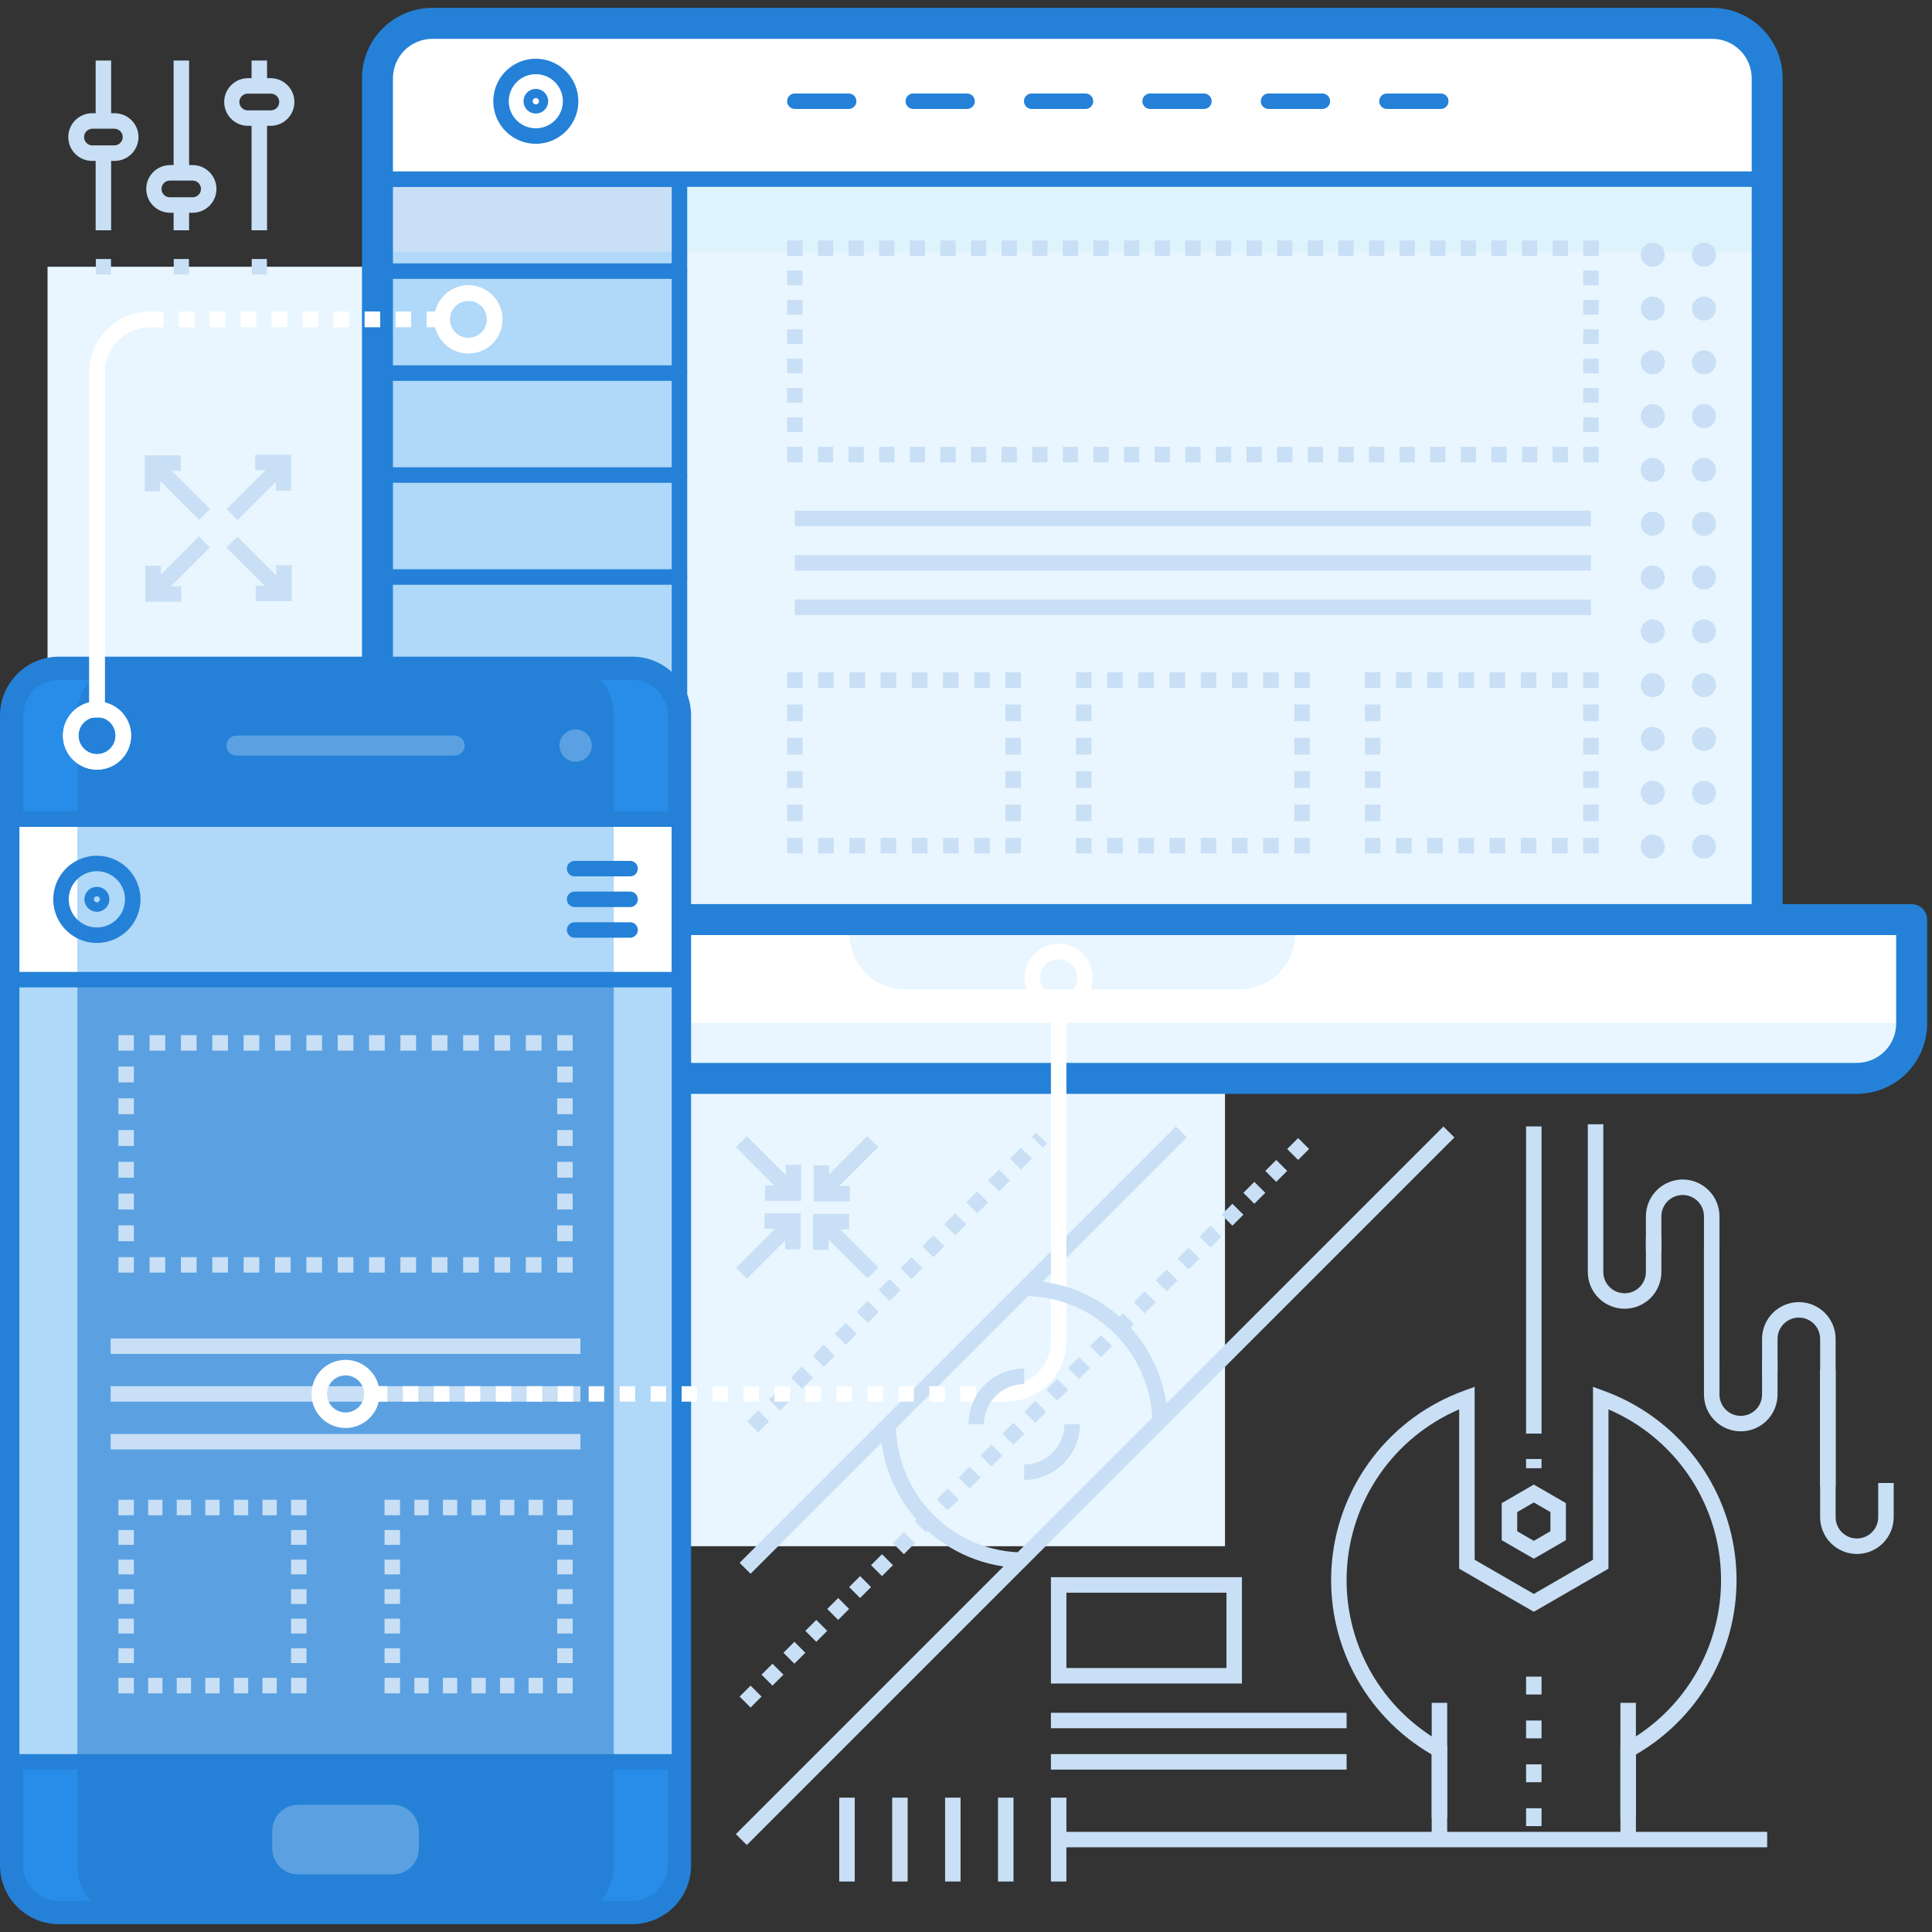 <svg width="168" height="168" viewBox="0 0 168 168" fill="none" xmlns="http://www.w3.org/2000/svg">
<rect x="0" y="0" width="168" height="168" fill="#333333" stroke="none"/>
<g id="Group 6125">
<path id="Vector" d="M4.135 23.195H106.521V134.453H4.135V23.195Z" fill="#E9F6FF"/>
<path id="Vector_2" d="M148.895 2.031H37.593C36.328 2.031 35.114 2.534 34.219 3.429C33.324 4.324 32.821 5.538 32.821 6.803V79.968H153.666V6.803C153.666 5.538 153.164 4.324 152.269 3.429C151.374 2.534 150.16 2.031 148.895 2.031H148.895Z" fill="#E9F6FF"/>
<path id="Vector_3" d="M32.822 15.574H153.295V21.917H32.822V15.574Z" fill="#DEF4FC"/>
<path id="Vector_4" d="M32.822 15.574H59.086V79.967H32.822V15.574Z" fill="#AFD8F9"/>
<path id="Vector_5" d="M32.822 15.574H59.086V21.917H32.822V15.574Z" fill="#C8DFF5"/>
<path id="Vector_6" d="M59.085 14.902H32.821C32.643 14.902 32.472 14.973 32.346 15.1C32.219 15.226 32.148 15.397 32.148 15.576V79.969C32.148 80.147 32.219 80.319 32.346 80.445C32.472 80.571 32.643 80.642 32.822 80.642H59.085C59.264 80.642 59.435 80.571 59.561 80.445C59.687 80.319 59.758 80.147 59.758 79.969V15.576C59.758 15.397 59.687 15.226 59.561 15.1C59.435 14.973 59.264 14.902 59.085 14.902ZM58.411 79.296H33.495V16.249H58.412L58.411 79.296Z" fill="#2481D7"/>
<path id="Vector_7" d="M148.895 2.031H37.593C36.328 2.031 35.114 2.534 34.219 3.429C33.324 4.324 32.821 5.538 32.821 6.803V15.575H153.666V6.803C153.666 5.538 153.164 4.324 152.269 3.429C151.374 2.534 150.16 2.031 148.895 2.031H148.895Z" fill="white"/>
<path id="Vector_8" d="M148.896 1.359H37.594C36.15 1.361 34.766 1.935 33.745 2.956C32.724 3.977 32.15 5.361 32.148 6.805V15.576C32.148 15.755 32.219 15.926 32.346 16.052C32.472 16.178 32.643 16.25 32.822 16.25H153.667C153.755 16.25 153.843 16.232 153.925 16.198C154.006 16.164 154.081 16.115 154.143 16.052C154.206 15.99 154.255 15.915 154.289 15.834C154.323 15.752 154.34 15.665 154.34 15.576V6.805C154.339 5.361 153.764 3.977 152.743 2.956C151.723 1.935 150.338 1.361 148.895 1.359H148.896ZM152.994 14.903H33.496V6.805C33.497 5.718 33.929 4.676 34.697 3.908C35.466 3.14 36.508 2.707 37.594 2.706H148.896C149.982 2.707 151.024 3.139 151.792 3.908C152.561 4.676 152.993 5.718 152.995 6.804L152.994 14.903Z" fill="#2481D7"/>
<path id="Vector_9" d="M46.594 5.105C45.862 5.105 45.147 5.322 44.539 5.729C43.93 6.135 43.456 6.713 43.176 7.389C42.896 8.065 42.823 8.808 42.966 9.526C43.108 10.243 43.461 10.903 43.978 11.42C44.495 11.937 45.154 12.29 45.872 12.432C46.59 12.575 47.333 12.502 48.009 12.222C48.685 11.942 49.263 11.467 49.669 10.859C50.076 10.251 50.292 9.535 50.292 8.804C50.291 7.823 49.901 6.883 49.208 6.19C48.514 5.497 47.574 5.107 46.594 5.105ZM46.594 11.156C46.129 11.156 45.674 11.018 45.287 10.76C44.9 10.502 44.598 10.134 44.42 9.705C44.242 9.275 44.195 8.802 44.286 8.346C44.377 7.889 44.6 7.47 44.929 7.141C45.258 6.812 45.677 6.588 46.134 6.497C46.59 6.406 47.063 6.453 47.493 6.631C47.923 6.809 48.29 7.11 48.549 7.497C48.807 7.884 48.945 8.339 48.945 8.804C48.944 9.427 48.697 10.025 48.256 10.466C47.815 10.907 47.217 11.155 46.594 11.156Z" fill="#2481D7"/>
<path id="Vector_10" d="M46.593 7.73C46.382 7.731 46.174 7.793 45.998 7.911C45.822 8.029 45.685 8.196 45.604 8.392C45.523 8.588 45.502 8.803 45.543 9.011C45.584 9.219 45.687 9.41 45.837 9.56C45.986 9.71 46.177 9.812 46.385 9.853C46.593 9.894 46.808 9.873 47.004 9.792C47.2 9.711 47.367 9.573 47.485 9.397C47.603 9.221 47.665 9.014 47.665 8.802C47.665 8.518 47.552 8.245 47.351 8.045C47.15 7.844 46.878 7.731 46.593 7.73ZM46.593 9.077C46.539 9.077 46.486 9.061 46.441 9.031C46.395 9.001 46.36 8.958 46.339 8.908C46.318 8.858 46.313 8.803 46.323 8.749C46.334 8.696 46.36 8.647 46.398 8.609C46.437 8.57 46.486 8.544 46.539 8.533C46.592 8.522 46.647 8.528 46.698 8.548C46.748 8.569 46.791 8.604 46.821 8.649C46.851 8.695 46.868 8.748 46.868 8.802C46.868 8.875 46.839 8.945 46.787 8.996C46.736 9.048 46.666 9.077 46.593 9.077ZM73.797 8.129H69.117C68.938 8.129 68.767 8.2 68.641 8.326C68.514 8.452 68.444 8.623 68.444 8.802C68.444 8.981 68.514 9.152 68.641 9.278C68.767 9.404 68.938 9.475 69.117 9.475H73.796C73.975 9.475 74.146 9.404 74.273 9.278C74.399 9.152 74.47 8.981 74.47 8.802C74.47 8.623 74.399 8.452 74.273 8.326C74.146 8.2 73.975 8.129 73.796 8.129H73.797ZM84.094 8.129H79.415C79.236 8.129 79.065 8.2 78.939 8.326C78.812 8.452 78.742 8.623 78.742 8.802C78.742 8.981 78.812 9.152 78.939 9.278C79.065 9.404 79.236 9.475 79.415 9.475H84.094C84.273 9.475 84.444 9.404 84.57 9.278C84.697 9.152 84.768 8.981 84.768 8.802C84.768 8.623 84.697 8.452 84.57 8.326C84.444 8.2 84.273 8.129 84.094 8.129ZM94.392 8.129H89.712C89.534 8.129 89.362 8.2 89.236 8.326C89.11 8.452 89.039 8.623 89.039 8.802C89.039 8.981 89.11 9.152 89.236 9.278C89.362 9.404 89.534 9.475 89.712 9.475H94.392C94.57 9.475 94.742 9.404 94.868 9.278C94.994 9.152 95.065 8.981 95.065 8.802C95.065 8.623 94.994 8.452 94.868 8.326C94.742 8.2 94.57 8.129 94.392 8.129ZM104.689 8.129H100.01C99.832 8.129 99.66 8.2 99.534 8.326C99.408 8.452 99.337 8.623 99.337 8.802C99.337 8.981 99.408 9.152 99.534 9.278C99.66 9.404 99.832 9.475 100.01 9.475H104.689C104.868 9.475 105.039 9.404 105.165 9.278C105.292 9.152 105.363 8.981 105.363 8.802C105.363 8.623 105.292 8.452 105.165 8.326C105.039 8.2 104.868 8.129 104.689 8.129ZM114.987 8.129H110.308C110.129 8.129 109.958 8.2 109.832 8.326C109.705 8.452 109.634 8.623 109.634 8.802C109.634 8.981 109.705 9.152 109.832 9.278C109.958 9.404 110.129 9.475 110.308 9.475H114.987C115.166 9.475 115.337 9.404 115.463 9.278C115.59 9.152 115.661 8.981 115.661 8.802C115.661 8.623 115.59 8.452 115.463 8.326C115.337 8.2 115.166 8.129 114.987 8.129ZM125.285 8.129H120.605C120.426 8.129 120.255 8.2 120.129 8.326C120.003 8.452 119.932 8.623 119.932 8.802C119.932 8.981 120.003 9.152 120.129 9.278C120.255 9.404 120.426 9.475 120.605 9.475H125.285C125.463 9.475 125.634 9.404 125.761 9.278C125.887 9.152 125.958 8.981 125.958 8.802C125.958 8.623 125.887 8.452 125.761 8.326C125.634 8.2 125.463 8.129 125.285 8.129Z" fill="#2481D7"/>
<path id="Vector_11" d="M137.672 38.85H139.019V40.197H137.672V38.85ZM87.094 40.197H88.425V38.85H87.094L87.094 40.197ZM95.08 40.197H96.411V38.85H95.08V40.197ZM89.756 40.197H91.087V38.85H89.756V40.197ZM92.418 40.197H93.749V38.85H92.418V40.197ZM100.404 40.197H101.735V38.85H100.404V40.197ZM97.742 40.197H99.073V38.85H97.742V40.197ZM79.108 40.197H80.439V38.85H79.108L79.108 40.197ZM84.432 40.197H85.763V38.85H84.432L84.432 40.197ZM76.446 40.197H77.777V38.85H76.446L76.446 40.197ZM73.784 40.197H75.115V38.85H73.784V40.197ZM103.066 40.197H104.396V38.85H103.066V40.197ZM81.77 40.197H83.101V38.85H81.77L81.77 40.197ZM71.122 40.197H72.453V38.85H71.123L71.122 40.197ZM127.024 40.197H128.355V38.85H127.024V40.197ZM124.362 40.197H125.693V38.85H124.362V40.197ZM129.686 40.197H131.016V38.85H129.686L129.686 40.197ZM105.728 40.197H107.058V38.85H105.728V40.197ZM132.347 40.197H133.678V38.85H132.348L132.347 40.197ZM135.01 38.85V40.197H136.34V38.85H135.01ZM121.7 40.197H123.031V38.85H121.7V40.197ZM111.051 40.197H112.383V38.85H111.052L111.051 40.197ZM119.038 40.197H120.369V38.85H119.038L119.038 40.197ZM108.39 40.197H109.721V38.85H108.39V40.197ZM116.376 40.197H117.707V38.85H116.376V40.197ZM113.714 40.197H115.045V38.85H113.714V40.197ZM68.444 38.85H69.791V40.197H68.444V38.85ZM68.444 35.02H69.791V33.743H68.444V35.02ZM68.444 32.466H69.791V31.189H68.444V32.466ZM68.444 37.573H69.791V36.297H68.444V37.573ZM68.444 23.53V24.806H69.791V23.53H68.444ZM68.444 27.36H69.791V26.083H68.444V27.36ZM68.444 29.913H69.791V28.636H68.444V29.913ZM68.444 20.906H69.791V22.253H68.444V20.906ZM92.418 22.253H93.749V20.906H92.418V22.253ZM89.756 22.253H91.087V20.906H89.756V22.253ZM87.094 22.253H88.425V20.906H87.094V22.253ZM84.432 22.253H85.763V20.906H84.432L84.432 22.253ZM95.08 22.253H96.411V20.906H95.08V22.253ZM97.742 22.253H99.073V20.906H97.742V22.253ZM76.446 22.253H77.777V20.906H76.446V22.253ZM73.784 22.253H75.115V20.906H73.784L73.784 22.253ZM81.77 22.253H83.101V20.906H81.77V22.253ZM71.122 22.253H72.453V20.906H71.123L71.122 22.253ZM79.108 22.253H80.439V20.906H79.108L79.108 22.253ZM100.404 22.253H101.735V20.906H100.404V22.253ZM129.686 22.253H131.016V20.906H129.686L129.686 22.253ZM127.024 22.253H128.355V20.906H127.024V22.253ZM119.038 22.253H120.369V20.906H119.038L119.038 22.253ZM121.7 22.253H123.031V20.906H121.7L121.7 22.253ZM124.362 22.253H125.693V20.906H124.362L124.362 22.253ZM132.348 22.253H133.678V20.906H132.348V22.253ZM135.01 20.906V22.253H136.34V20.906H135.01ZM108.39 22.253H109.721V20.906H108.39V22.253ZM105.728 22.253H107.059V20.906H105.728V22.253ZM103.066 22.253H104.397V20.906H103.066V22.253ZM111.052 22.253H112.383V20.906H111.052V22.253ZM113.714 22.253H115.045V20.906H113.714L113.714 22.253ZM116.376 22.253H117.707V20.906H116.376V22.253ZM137.672 20.906H139.019V22.253H137.672V20.906ZM137.672 35.02H139.019V33.743H137.672V35.02ZM137.672 37.573H139.019V36.297H137.672V37.573ZM137.672 23.53V24.806H139.019V23.53H137.672ZM137.672 32.466H139.019V31.189H137.672V32.466ZM137.672 27.36H139.019V26.083H137.672V27.36ZM137.672 29.913H139.019V28.636H137.672V29.913ZM87.43 72.859H88.777V74.205H87.43V72.859ZM73.862 74.205H75.219V72.859H73.862V74.205ZM76.575 74.205H77.932V72.859H76.575V74.205ZM71.148 74.205H72.505V72.859H71.148V74.205ZM84.717 72.859V74.205H86.073V72.859H84.717ZM79.289 74.205H80.646V72.859H79.289V74.205ZM82.002 74.205H83.359V72.859H82.002V74.205ZM68.444 72.859H69.791V74.205H68.444V72.859ZM68.444 71.409H69.791V69.958H68.444V71.409ZM68.444 68.509H69.791V67.059H68.444V68.509ZM68.444 61.259V62.709H69.791V61.259H68.444ZM68.444 65.609H69.791V64.159H68.444V65.609ZM68.444 58.462H69.791V59.809H68.444V58.462ZM76.575 59.809H77.932V58.462H76.575V59.809ZM73.862 59.809H75.219V58.462H73.862V59.809ZM71.148 59.809H72.505V58.462H71.148V59.809ZM82.003 59.809H83.359V58.462H82.003V59.809ZM79.289 59.809H80.646V58.462H79.289V59.809ZM84.716 58.462V59.809H86.073V58.462H84.716ZM87.43 58.462H88.777V59.809H87.43V58.462ZM87.43 68.509H88.777V67.059H87.43V68.509ZM87.43 71.408H88.777V69.958H87.43V71.408ZM87.43 65.609H88.777V64.159H87.43V65.609ZM87.43 61.259V62.709H88.777V61.259H87.43ZM112.551 72.859H113.898V74.205H112.551V72.859ZM101.696 74.205H103.053V72.859H101.696V74.205ZM98.983 74.205H100.34V72.859H98.983V74.205ZM96.269 74.205H97.626V72.859H96.269V74.205ZM109.837 72.859V74.205H111.194V72.859H109.837ZM104.41 74.205H105.767V72.859H104.41V74.205ZM107.123 74.205H108.48V72.859H107.123V74.205ZM93.565 72.859H94.912V74.205H93.565V72.859ZM93.565 71.409H94.912V69.958H93.565V71.409ZM93.565 68.509H94.912V67.059H93.565V68.509ZM93.565 61.259V62.709H94.912V61.259H93.565ZM93.565 65.609H94.912V64.159H93.565V65.609ZM93.565 58.462H94.912V59.809H93.565V58.462ZM98.983 59.809H100.34V58.462H98.983V59.809ZM101.696 59.809H103.053V58.462H101.696V59.809ZM96.269 59.809H97.626V58.462H96.269V59.809ZM109.837 58.462V59.809H111.194V58.462H109.837ZM104.41 59.809H105.767V58.462H104.41V59.809ZM107.123 59.809H108.48V58.462H107.123V59.809ZM112.551 58.462H113.898V59.809H112.551V58.462ZM112.551 71.409H113.898V69.958H112.551V71.409ZM112.551 68.509H113.898V67.059H112.551V68.509ZM112.551 65.609H113.898V64.159H112.551V65.609ZM112.551 61.259V62.709H113.898V61.259H112.551ZM137.672 72.859H139.019V74.205H137.672V72.859ZM124.104 74.205H125.461V72.859H124.104V74.205ZM121.39 74.205H122.747V72.859H121.39V74.205ZM126.817 74.205H128.174V72.859H126.817V74.205ZM134.958 72.859V74.205H136.315V72.859H134.958ZM132.244 74.205H133.601V72.859H132.244V74.205ZM129.531 74.205H130.888V72.859H129.531V74.205ZM118.686 72.859H120.033V74.205H118.686V72.859ZM118.686 68.509H120.033V67.059H118.686V68.509ZM118.686 71.408H120.033V69.958H118.686V71.408ZM118.686 65.609H120.033V64.159H118.686V65.609ZM118.686 61.259V62.709H120.033V61.259H118.686ZM118.686 58.462H120.033V59.809H118.686V58.462ZM126.817 59.809H128.174V58.462H126.817V59.809ZM124.104 59.809H125.461V58.462H124.104V59.809ZM121.39 59.809H122.747V58.462H121.39V59.809ZM132.244 59.809H133.601V58.462H132.244V59.809ZM129.531 59.809H130.888V58.462H129.531V59.809ZM134.958 58.462V59.809H136.315V58.462H134.958ZM137.672 58.462H139.019V59.809H137.672V58.462ZM137.672 61.259V62.709H139.019V61.259H137.672ZM137.672 71.409H139.019V69.958H137.672V71.409ZM137.672 68.509H139.019V67.059H137.672V68.509ZM137.672 65.609H139.019V64.159H137.672V65.609ZM69.118 44.412H138.345V45.759H69.118V44.412ZM69.118 48.272H138.345V49.618H69.118V48.272ZM69.118 52.131H138.345V53.478H69.118V52.131Z" fill="#C8DFF5"/>
<path id="Vector_12" d="M20.258 79.969V89.001C20.258 90.266 20.761 91.48 21.655 92.375C22.55 93.27 23.764 93.772 25.029 93.773H161.46C162.726 93.772 163.939 93.27 164.834 92.375C165.729 91.48 166.232 90.266 166.232 89.001V79.969H20.258Z" fill="white"/>
<path id="Vector_13" d="M73.886 80.305V81.255C73.886 82.52 74.389 83.734 75.284 84.629C76.178 85.523 77.392 86.026 78.657 86.026H107.832C109.097 86.026 110.311 85.523 111.206 84.629C112.101 83.734 112.604 82.52 112.604 81.254V80.305L73.886 80.305ZM20.258 88.944V88.998C20.258 90.263 20.761 91.477 21.655 92.372C22.55 93.267 23.764 93.77 25.029 93.77H161.46C162.726 93.77 163.939 93.267 164.834 92.372C165.729 91.477 166.232 90.263 166.232 88.998V88.944H20.258Z" fill="#E9F6FF"/>
<path id="Vector_14" d="M166.232 78.621H20.258C19.901 78.621 19.558 78.763 19.306 79.016C19.053 79.268 18.911 79.611 18.911 79.968V89C18.913 90.622 19.558 92.177 20.705 93.324C21.852 94.472 23.407 95.117 25.029 95.119H161.46C163.082 95.117 164.638 94.472 165.785 93.325C166.932 92.177 167.577 90.622 167.578 89V79.968C167.578 79.611 167.436 79.268 167.184 79.016C166.931 78.763 166.589 78.621 166.232 78.621ZM164.885 89C164.884 89.908 164.523 90.778 163.881 91.42C163.239 92.062 162.368 92.424 161.46 92.425H25.029C24.121 92.424 23.251 92.062 22.609 91.42C21.967 90.778 21.606 89.908 21.605 89V81.314H164.885V89Z" fill="#2481D7"/>
<path id="Vector_15" d="M148.896 0.684H37.594C35.971 0.686 34.416 1.331 33.269 2.478C32.122 3.625 31.476 5.18 31.475 6.803V79.967C31.475 80.144 31.509 80.319 31.577 80.483C31.645 80.646 31.744 80.795 31.869 80.92C31.994 81.045 32.143 81.144 32.306 81.212C32.47 81.279 32.645 81.314 32.822 81.314H153.667C154.024 81.314 154.367 81.172 154.619 80.92C154.872 80.667 155.014 80.325 155.014 79.967V6.803C155.012 5.18 154.367 3.625 153.22 2.478C152.072 1.331 150.517 0.685 148.895 0.684L148.896 0.684ZM152.321 78.621H34.169V6.803C34.17 5.895 34.531 5.024 35.173 4.382C35.816 3.74 36.686 3.379 37.594 3.378H148.896C149.804 3.379 150.674 3.74 151.316 4.382C151.958 5.024 152.32 5.895 152.321 6.803V78.621Z" fill="#2481D7"/>
<path id="Vector_16" d="M59.086 22.902H32.822C32.643 22.902 32.472 22.973 32.346 23.1C32.219 23.226 32.148 23.397 32.148 23.576C32.148 23.754 32.219 23.926 32.346 24.052C32.472 24.178 32.643 24.249 32.822 24.249H59.086C59.264 24.249 59.436 24.178 59.562 24.052C59.688 23.926 59.759 23.754 59.759 23.576C59.759 23.397 59.688 23.226 59.562 23.1C59.436 22.973 59.264 22.902 59.086 22.902ZM59.086 31.768H32.822C32.643 31.768 32.472 31.839 32.346 31.965C32.219 32.091 32.148 32.263 32.148 32.441C32.148 32.62 32.219 32.791 32.346 32.917C32.472 33.044 32.643 33.114 32.822 33.114H59.086C59.264 33.114 59.436 33.044 59.562 32.917C59.688 32.791 59.759 32.62 59.759 32.441C59.759 32.263 59.688 32.091 59.562 31.965C59.436 31.839 59.264 31.768 59.086 31.768ZM59.086 40.634H32.822C32.647 40.639 32.48 40.712 32.358 40.838C32.235 40.963 32.167 41.132 32.167 41.307C32.167 41.483 32.235 41.651 32.358 41.777C32.48 41.903 32.647 41.975 32.822 41.98H59.086C59.264 41.98 59.436 41.909 59.562 41.783C59.688 41.657 59.759 41.486 59.759 41.307C59.759 41.128 59.688 40.957 59.562 40.831C59.436 40.705 59.264 40.634 59.086 40.634ZM59.086 49.499H32.822C32.643 49.499 32.472 49.571 32.346 49.697C32.219 49.823 32.148 49.994 32.148 50.173C32.148 50.352 32.219 50.523 32.346 50.649C32.472 50.775 32.643 50.846 32.822 50.846H59.086C59.264 50.846 59.436 50.775 59.562 50.649C59.688 50.523 59.759 50.352 59.759 50.173C59.759 49.994 59.688 49.823 59.562 49.697C59.436 49.571 59.264 49.499 59.086 49.499Z" fill="#2481D7"/>
<path id="Vector_17" d="M5.115 58.114H54.979C56.068 58.114 57.112 58.546 57.882 59.316C58.652 60.086 59.085 61.13 59.085 62.219V162.204C59.085 163.293 58.652 164.337 57.882 165.107C57.112 165.877 56.068 166.31 54.979 166.31H5.116C4.027 166.31 2.982 165.877 2.212 165.107C1.442 164.337 1.01 163.293 1.01 162.204V62.219C1.01 61.68 1.116 61.146 1.322 60.648C1.528 60.15 1.831 59.697 2.212 59.316C2.593 58.935 3.046 58.632 3.544 58.426C4.042 58.219 4.576 58.113 5.115 58.113V58.114Z" fill="#288DE8"/>
<path id="Vector_18" d="M50.073 58.114H10.022C8.2 58.114 6.724 59.952 6.724 62.219V162.204C6.724 164.472 8.2 166.31 10.021 166.31H50.072C51.895 166.31 53.371 164.472 53.371 162.204V62.219C53.371 59.952 51.895 58.113 50.073 58.113V58.114Z" fill="#2481D7"/>
<path id="Vector_19" d="M54.979 57.102H5.116C3.76 57.103 2.459 57.642 1.5 58.602C0.541 59.561 0.001 60.861 0 62.218V162.202C0.002 163.559 0.541 164.859 1.5 165.818C2.459 166.777 3.76 167.317 5.116 167.318H54.979C56.336 167.317 57.636 166.777 58.595 165.818C59.554 164.859 60.093 163.559 60.095 162.202V62.218C60.094 60.861 59.554 59.561 58.595 58.602C57.636 57.643 56.336 57.103 54.979 57.102ZM58.075 162.202C58.074 163.023 57.748 163.81 57.167 164.39C56.587 164.971 55.8 165.297 54.979 165.298H5.116C4.295 165.297 3.508 164.971 2.928 164.391C2.348 163.81 2.021 163.023 2.02 162.202V62.218C2.021 61.397 2.347 60.61 2.928 60.029C3.508 59.449 4.295 59.122 5.116 59.122H54.979C55.8 59.123 56.587 59.449 57.167 60.03C57.748 60.61 58.074 61.397 58.075 62.218V162.202Z" fill="#2481D7"/>
<path id="Vector_20" d="M1.01 71.219H59.085V153.203H1.01V71.219Z" fill="#AFD8F9"/>
<path id="Vector_21" d="M6.724 71.219H53.371V153.203H6.724V71.219Z" fill="#5BA1E1"/>
<path id="Vector_22" d="M1.01 71.219H59.085V85.186H1.01V71.219Z" fill="white"/>
<path id="Vector_23" d="M6.724 71.219H53.371V85.186H6.724V71.219Z" fill="#AFD8F9"/>
<path id="Vector_24" d="M59.086 70.547H1.01C0.832 70.547 0.66 70.618 0.534 70.744C0.408 70.87 0.337 71.042 0.337 71.22V85.187C0.337 85.366 0.408 85.537 0.534 85.663C0.66 85.79 0.832 85.861 1.01 85.861H59.086C59.264 85.86 59.435 85.789 59.562 85.663C59.688 85.537 59.759 85.366 59.759 85.187V71.22C59.759 71.042 59.688 70.871 59.562 70.744C59.435 70.618 59.264 70.547 59.086 70.547ZM58.412 84.514H1.684V71.894H58.412V84.514Z" fill="#2481D7"/>
<path id="Vector_25" d="M59.086 70.547H1.01C0.832 70.547 0.66 70.618 0.534 70.744C0.408 70.87 0.337 71.042 0.337 71.22V153.205C0.337 153.383 0.408 153.554 0.534 153.681C0.66 153.807 0.832 153.878 1.01 153.878H59.086C59.264 153.878 59.435 153.807 59.562 153.68C59.688 153.554 59.759 153.383 59.759 153.205V71.22C59.759 71.042 59.688 70.871 59.562 70.744C59.435 70.618 59.264 70.547 59.086 70.547ZM58.412 152.531H1.684V71.894H58.412V152.531Z" fill="#2481D7"/>
<path id="Vector_26" d="M25.932 156.938H34.162C34.761 156.938 35.336 157.176 35.759 157.6C36.183 158.023 36.421 158.598 36.421 159.197V160.735C36.42 161.334 36.182 161.908 35.759 162.332C35.336 162.755 34.761 162.993 34.162 162.993H25.932C25.333 162.993 24.759 162.755 24.335 162.332C23.912 161.908 23.674 161.334 23.674 160.735V159.197C23.674 158.9 23.732 158.607 23.846 158.333C23.959 158.059 24.125 157.81 24.335 157.6C24.545 157.39 24.794 157.224 25.068 157.11C25.342 156.997 25.636 156.938 25.932 156.938ZM39.535 63.963H20.56C20.329 63.963 20.108 64.055 19.945 64.218C19.782 64.381 19.69 64.602 19.69 64.832C19.69 65.063 19.782 65.284 19.945 65.447C20.108 65.61 20.329 65.702 20.56 65.702H39.535C39.766 65.702 39.986 65.61 40.15 65.447C40.312 65.284 40.404 65.063 40.404 64.832C40.404 64.602 40.312 64.381 40.15 64.218C39.986 64.055 39.766 63.963 39.535 63.963ZM50.054 63.43C49.776 63.43 49.505 63.513 49.275 63.667C49.044 63.821 48.864 64.04 48.758 64.296C48.652 64.553 48.625 64.835 48.679 65.107C48.733 65.379 48.867 65.629 49.063 65.825C49.259 66.021 49.509 66.154 49.781 66.209C50.053 66.263 50.335 66.235 50.592 66.128C50.848 66.022 51.067 65.842 51.221 65.612C51.375 65.381 51.457 65.11 51.457 64.832C51.457 64.648 51.421 64.466 51.35 64.295C51.28 64.125 51.176 63.971 51.046 63.84C50.916 63.71 50.761 63.607 50.591 63.536C50.42 63.466 50.238 63.43 50.054 63.43Z" fill="#5BA1E1"/>
<path id="Vector_27" d="M8.425 74.41C7.674 74.41 6.941 74.632 6.317 75.049C5.693 75.466 5.207 76.058 4.92 76.751C4.633 77.445 4.557 78.207 4.704 78.943C4.85 79.679 5.211 80.355 5.742 80.886C6.272 81.416 6.948 81.778 7.684 81.924C8.42 82.07 9.183 81.995 9.876 81.708C10.569 81.421 11.161 80.935 11.578 80.311C11.995 79.687 12.218 78.954 12.218 78.204C12.216 77.198 11.816 76.234 11.105 75.522C10.394 74.811 9.43 74.411 8.425 74.41ZM8.425 80.65C7.941 80.65 7.468 80.506 7.066 80.237C6.663 79.969 6.35 79.587 6.165 79.14C5.98 78.693 5.931 78.201 6.026 77.726C6.12 77.252 6.353 76.816 6.695 76.474C7.037 76.132 7.473 75.899 7.948 75.804C8.422 75.71 8.914 75.758 9.361 75.944C9.808 76.129 10.19 76.442 10.459 76.844C10.727 77.247 10.871 77.72 10.871 78.204C10.87 78.852 10.612 79.474 10.153 79.933C9.695 80.391 9.073 80.649 8.425 80.65Z" fill="#2481D7"/>
<path id="Vector_28" d="M8.425 77.117C8.21 77.117 8.001 77.18 7.822 77.299C7.644 77.418 7.505 77.588 7.423 77.786C7.34 77.984 7.319 78.202 7.361 78.413C7.402 78.623 7.506 78.817 7.658 78.968C7.809 79.12 8.003 79.223 8.213 79.265C8.424 79.307 8.642 79.285 8.84 79.203C9.038 79.121 9.207 78.982 9.327 78.804C9.446 78.625 9.509 78.415 9.509 78.201C9.509 77.913 9.394 77.638 9.191 77.434C8.988 77.231 8.713 77.117 8.425 77.117ZM8.425 78.463C8.373 78.463 8.323 78.448 8.28 78.419C8.236 78.39 8.203 78.35 8.183 78.302C8.163 78.254 8.158 78.201 8.168 78.15C8.178 78.1 8.203 78.053 8.24 78.016C8.276 77.98 8.323 77.954 8.374 77.944C8.424 77.934 8.477 77.939 8.525 77.959C8.573 77.979 8.614 78.012 8.643 78.055C8.672 78.098 8.687 78.149 8.687 78.201C8.687 78.27 8.659 78.337 8.61 78.386C8.561 78.436 8.495 78.463 8.425 78.463ZM54.791 74.859H49.965C49.786 74.859 49.615 74.93 49.489 75.057C49.363 75.183 49.292 75.354 49.292 75.533C49.292 75.711 49.363 75.883 49.489 76.009C49.615 76.135 49.786 76.206 49.965 76.206H54.791C54.969 76.206 55.141 76.135 55.267 76.009C55.393 75.883 55.464 75.711 55.464 75.533C55.464 75.354 55.393 75.183 55.267 75.057C55.141 74.93 54.969 74.859 54.791 74.859ZM54.791 77.527H49.965C49.786 77.527 49.615 77.598 49.489 77.725C49.363 77.851 49.292 78.022 49.292 78.201C49.292 78.379 49.363 78.551 49.489 78.677C49.615 78.803 49.786 78.874 49.965 78.874H54.791C54.969 78.874 55.141 78.803 55.267 78.677C55.393 78.551 55.464 78.379 55.464 78.201C55.464 78.022 55.393 77.851 55.267 77.725C55.141 77.598 54.969 77.527 54.791 77.527ZM54.791 80.195H49.965C49.786 80.195 49.615 80.266 49.489 80.393C49.363 80.519 49.292 80.69 49.292 80.869C49.292 81.047 49.363 81.219 49.489 81.345C49.615 81.471 49.786 81.542 49.965 81.542H54.791C54.969 81.542 55.141 81.471 55.267 81.345C55.393 81.219 55.464 81.047 55.464 80.869C55.464 80.69 55.393 80.519 55.267 80.393C55.141 80.266 54.969 80.195 54.791 80.195Z" fill="#2481D7"/>
<path id="Vector_29" d="M48.453 109.315H49.799V110.662H48.453V109.315ZM26.639 110.662H28.002V109.315H26.639V110.662ZM21.185 110.662H22.549V109.315H21.186L21.185 110.662ZM23.912 110.662H25.275V109.315H23.912V110.662ZM18.459 110.662H19.822V109.315H18.459V110.662ZM13.005 110.662H14.369V109.315H13.005V110.662ZM15.732 110.662H17.096V109.315H15.732V110.662ZM40.272 110.662H41.636V109.315H40.272V110.662ZM42.999 110.662H44.363V109.315H42.999V110.662ZM45.726 109.315V110.662H47.089V109.315H45.726ZM37.546 110.662H38.909V109.315H37.546V110.662ZM29.366 110.662H30.729V109.315H29.366V110.662ZM32.092 110.662H33.456V109.315H32.092V110.662ZM34.819 110.662H36.182V109.315H34.819L34.819 110.662ZM10.296 109.315H11.642V110.662H10.296V109.315ZM10.296 102.409H11.642V101.028H10.296V102.409ZM10.296 105.172H11.642V103.791H10.296V105.172ZM10.296 107.934H11.642V106.553H10.296V107.934ZM10.296 92.741V94.122H11.642V92.741H10.296ZM10.296 99.647H11.642V98.266H10.296V99.647ZM10.296 96.884H11.642V95.503H10.296V96.884ZM10.296 90.013H11.642V91.359H10.296V90.013ZM23.913 91.359H25.275V90.013H23.912L23.913 91.359ZM21.186 91.359H22.549V90.013H21.186V91.359ZM26.639 91.359H28.002V90.013H26.639V91.359ZM29.366 91.359H30.729V90.013H29.365L29.366 91.359ZM13.005 91.359H14.369V90.013H13.005V91.359ZM15.732 91.359H17.096V90.013H15.732V91.359ZM18.459 91.359H19.822V90.013H18.459L18.459 91.359ZM42.999 91.359H44.362V90.013H42.999V91.359ZM40.272 91.359H41.636V90.013H40.272V91.359ZM45.726 90.013V91.359H47.089V90.013H45.726ZM37.545 91.359H38.909V90.013H37.546L37.545 91.359ZM32.092 91.359H33.456V90.013H32.092V91.359ZM34.819 91.359H36.182V90.013H34.819L34.819 91.359ZM48.453 90.013H49.799V91.359H48.453V90.013ZM48.453 102.409H49.799V101.028H48.453V102.409ZM48.453 105.172H49.799V103.791H48.453V105.172ZM48.453 107.934H49.799V106.553H48.453V107.934ZM48.453 99.647H49.799V98.266H48.453V99.647ZM48.453 92.741V94.122H49.799V92.741H48.453ZM48.453 96.884H49.799V95.503H48.453V96.884ZM25.308 145.901H26.655V147.248H25.308V145.901ZM15.369 147.248H16.612V145.901H15.369V147.248ZM17.854 147.248H19.096V145.901H17.854V147.248ZM12.885 147.248H14.127V145.901H12.885V147.248ZM22.823 145.901V147.248H24.066V145.901H22.823ZM20.338 147.248H21.582V145.901H20.339L20.338 147.248ZM10.296 145.901H11.642V147.248H10.296V145.901ZM10.296 139.473H11.642V138.188H10.296V139.473ZM10.296 142.044H11.642V140.759H10.296V142.044ZM10.296 144.615H11.642V143.33H10.296V144.615ZM10.296 133.046V134.331H11.642V133.046H10.296ZM10.296 136.902H11.642V135.617H10.296V136.902ZM10.296 130.414H11.642V131.76H10.296V130.414ZM15.369 131.76H16.612V130.414H15.369V131.76ZM17.854 131.76H19.096V130.414H17.854V131.76ZM12.884 131.76H14.127V130.414H12.884V131.76ZM20.339 131.76H21.581V130.414H20.338L20.339 131.76ZM22.823 130.414V131.76H24.066V130.414H22.823ZM25.308 130.414H26.655V131.76H25.308V130.414ZM25.308 142.044H26.655V140.759H25.308V142.044ZM25.308 144.615H26.655V143.33H25.308V144.615ZM25.308 139.474H26.655V138.188H25.308V139.474ZM25.308 136.902H26.655V135.617H25.308V136.902ZM25.308 133.046V134.331H26.655V133.046H25.308ZM48.453 145.901H49.799V147.248H48.453V145.901ZM38.514 147.248H39.756V145.901H38.514V147.248ZM40.998 147.248H42.24V145.901H40.998V147.248ZM36.029 147.248H37.271V145.901H36.029V147.248ZM45.968 145.901V147.248H47.21V145.901H45.968ZM43.483 147.248H44.725V145.901H43.483V147.248ZM33.44 145.901H34.786V147.248H33.44V145.901ZM33.44 142.044H34.786V140.759H33.44V142.044ZM33.44 144.615H34.786V143.33H33.44V144.615ZM33.44 133.046V134.331H34.786V133.046H33.44ZM33.44 136.902H34.786V135.617H33.44V136.902ZM33.44 139.473H34.786V138.188H33.44V139.473ZM33.44 130.414H34.786V131.76H33.44V130.414ZM38.514 131.76H39.756V130.414H38.514V131.76ZM36.029 131.76H37.271V130.414H36.029V131.76ZM43.483 131.76H44.725V130.414H43.483V131.76ZM45.967 130.414V131.76H47.21V130.414H45.967ZM40.998 131.76H42.24V130.414H40.998V131.76ZM48.453 130.414H49.799V131.76H48.453V130.414ZM48.453 142.044H49.799V140.759H48.453V142.044ZM48.453 144.615H49.799V143.33H48.453V144.615ZM48.453 139.474H49.799V138.188H48.453V139.474ZM48.453 133.046V134.331H49.799V133.046H48.453ZM48.453 136.902H49.799V135.617H48.453V136.902ZM9.621 116.385H50.474V117.732H9.621V116.385ZM9.621 120.538H50.474V121.884H9.621V120.538ZM9.621 124.69H50.474V126.037H9.621V124.69ZM22.189 39.539V40.886H23.979V42.675H25.326V39.539H22.189Z" fill="#C8DFF5"/>
<path id="Vector_30" d="M19.71 44.27L24.211 39.77L25.163 40.722L20.662 45.222L19.71 44.27ZM13.98 50.985V49.196H12.634V52.332H15.77V50.985H13.98Z" fill="#C8DFF5"/>
<path id="Vector_31" d="M12.798 51.149L17.299 46.648L18.251 47.601L13.75 52.101L12.798 51.149ZM24.03 49.145V50.935H22.24V52.282H25.376V49.145H24.03Z" fill="#C8DFF5"/>
<path id="Vector_32" d="M19.692 47.618L20.645 46.666L25.145 51.166L24.193 52.119L19.692 47.618ZM12.583 39.59V42.726H13.93V40.937H15.719V39.59H12.583Z" fill="#C8DFF5"/>
<path id="Vector_33" d="M12.813 40.706L13.766 39.754L18.266 44.254L17.314 45.206L12.813 40.706ZM72.1 103.128V101.339H70.753V104.475H73.89V103.128H72.1Z" fill="#C8DFF5"/>
<path id="Vector_34" d="M70.917 103.29L75.417 98.789L76.37 99.741L71.869 104.242L70.917 103.29ZM66.484 105.504V106.851H68.274V108.64H69.621V105.504H66.484Z" fill="#C8DFF5"/>
<path id="Vector_35" d="M64.005 110.235L68.506 105.735L69.458 106.687L64.957 111.188L64.005 110.235ZM68.325 101.285V103.075H66.535V104.421H69.671V101.285H68.325Z" fill="#C8DFF5"/>
<path id="Vector_36" d="M63.988 99.757L64.94 98.805L69.441 103.306L68.489 104.258L63.988 99.757ZM70.703 105.554V108.69H72.049V106.9H73.839V105.554H70.703Z" fill="#C8DFF5"/>
<path id="Vector_37" d="M70.934 106.669L71.886 105.717L76.387 110.218L75.435 111.17L70.934 106.669ZM63.988 159.487L125.517 97.957L126.47 98.909L64.94 160.438L63.988 159.487ZM87.17 124.673L88.122 125.626L89.075 124.673L88.123 123.721L87.17 124.673ZM79.552 132.291L80.504 133.243L81.457 132.291L80.504 131.339L79.552 132.291ZM85.266 126.578L86.218 127.53L87.17 126.578L86.218 125.626L85.266 126.578ZM81.457 130.386L82.409 131.339L83.361 130.386L82.409 129.434L81.457 130.386ZM83.361 128.482L84.313 129.434L85.266 128.482L84.314 127.53L83.361 128.482ZM77.648 134.196L78.6 135.148L79.552 134.196L78.6 133.243L77.648 134.196ZM73.838 138.005L74.79 138.957L75.743 138.005L74.791 137.052L73.838 138.005ZM64.316 147.528L65.268 148.48L66.22 147.528L65.268 146.576L64.316 147.528ZM68.124 143.719L69.077 144.671L70.029 143.719L69.077 142.766L68.124 143.719ZM66.22 145.623L67.172 146.576L68.125 145.623L67.173 144.671L66.22 145.623ZM70.029 141.814L70.981 142.766L71.933 141.814L70.981 140.862L70.029 141.814ZM71.933 139.909L72.886 140.862L73.838 139.909L72.886 138.957L71.933 139.909ZM75.743 136.101L76.695 137.052L77.647 136.1L76.695 135.148L75.743 136.101ZM102.406 109.437L103.358 110.389L104.311 109.437L103.358 108.484L102.406 109.437ZM106.215 105.628L107.168 106.58L108.12 105.628L107.168 104.675L106.215 105.628ZM104.311 107.532L105.263 108.484L106.215 107.532L105.263 106.58L104.311 107.532ZM108.12 103.724L109.072 104.675L110.025 103.723L109.072 102.771L108.12 103.724ZM110.025 101.819L110.977 102.771L111.929 101.819L110.977 100.866L110.025 101.819ZM112.881 98.962L111.929 99.914L112.881 100.866L113.834 99.914L112.881 98.962ZM100.502 111.341L101.454 112.294L102.406 111.341L101.454 110.389L100.502 111.341ZM92.884 118.96L93.836 119.912L94.788 118.96L93.836 118.007L92.884 118.96ZM94.788 117.055L95.74 118.007L96.692 117.055L95.74 116.103L94.788 117.055ZM90.98 120.864L91.931 121.816L92.884 120.864L91.932 119.912L90.98 120.864ZM96.692 115.151L97.645 116.103L98.597 115.151L97.645 114.198L96.692 115.151ZM89.075 122.769L90.027 123.721L90.979 122.769L90.027 121.816L89.075 122.769ZM98.597 113.246L99.549 114.198L100.502 113.246L99.549 112.294L98.597 113.246ZM64.316 135.897L102.256 97.957L103.208 98.91L65.269 136.849L64.316 135.897ZM74.499 114.083L75.451 115.035L76.403 114.083L75.451 113.13L74.499 114.083ZM72.594 115.987L73.546 116.939L74.499 115.987L73.546 115.035L72.594 115.987ZM70.69 117.891L71.641 118.844L72.594 117.892L71.641 116.94L70.69 117.891ZM68.785 119.796L69.737 120.748L70.689 119.796L69.737 118.844L68.785 119.796ZM64.976 123.605L65.928 124.557L66.88 123.605L65.928 122.653L64.976 123.605ZM66.88 121.701L67.832 122.653L68.785 121.701L67.832 120.748L66.88 121.701ZM76.403 112.178L77.355 113.13L78.308 112.178L77.355 111.226L76.403 112.178ZM90.097 98.484L89.735 98.846L90.687 99.798L91.049 99.436L90.097 98.484ZM85.926 102.655L86.878 103.607L87.83 102.655L86.878 101.703L85.926 102.655ZM84.022 104.56L84.973 105.512L85.926 104.56L84.974 103.607L84.022 104.56ZM78.308 110.274L79.26 111.226L80.212 110.274L79.26 109.321L78.308 110.274ZM87.83 100.751L88.782 101.703L89.734 100.751L88.782 99.799L87.83 100.751ZM80.212 108.369L81.164 109.321L82.117 108.369L81.165 107.417L80.212 108.369ZM82.116 106.464L83.069 107.417L84.021 106.464L83.069 105.512L82.116 106.464Z" fill="#C8DFF5"/>
<path id="Vector_38" d="M7.764 32.372V62.384H9.11V32.373C9.111 31.331 9.526 30.332 10.262 29.596C10.998 28.859 11.997 28.445 13.038 28.444V27.097C11.64 27.099 10.299 27.655 9.31 28.644C8.321 29.633 7.765 30.974 7.764 32.373V32.372ZM40.73 24.809C40.145 24.809 39.572 24.983 39.085 25.308C38.598 25.634 38.219 26.096 37.995 26.637C37.77 27.178 37.712 27.774 37.826 28.348C37.941 28.923 38.223 29.451 38.637 29.865C39.051 30.279 39.579 30.561 40.154 30.675C40.728 30.789 41.324 30.73 41.865 30.506C42.406 30.282 42.868 29.902 43.194 29.415C43.519 28.928 43.693 28.355 43.692 27.77C43.691 26.984 43.379 26.232 42.824 25.677C42.268 25.121 41.516 24.809 40.73 24.809ZM40.73 29.385C40.411 29.385 40.099 29.29 39.833 29.113C39.568 28.935 39.361 28.683 39.239 28.388C39.117 28.093 39.085 27.768 39.147 27.455C39.209 27.142 39.363 26.854 39.589 26.628C39.815 26.402 40.103 26.249 40.416 26.186C40.729 26.124 41.054 26.156 41.349 26.278C41.644 26.401 41.896 26.608 42.074 26.873C42.251 27.139 42.346 27.451 42.346 27.77C42.345 28.198 42.175 28.609 41.872 28.912C41.569 29.214 41.159 29.385 40.73 29.385Z" fill="white"/>
<path id="Vector_39" d="M8.437 61.002C7.851 61.002 7.278 61.176 6.791 61.501C6.304 61.827 5.925 62.289 5.701 62.83C5.477 63.371 5.418 63.967 5.533 64.541C5.647 65.116 5.929 65.644 6.343 66.058C6.757 66.472 7.285 66.754 7.86 66.868C8.434 66.982 9.029 66.924 9.571 66.699C10.112 66.475 10.574 66.096 10.9 65.609C11.225 65.122 11.399 64.549 11.399 63.963C11.398 63.178 11.085 62.425 10.53 61.87C9.975 61.315 9.222 61.003 8.437 61.002ZM8.437 65.578C8.117 65.578 7.805 65.483 7.54 65.305C7.274 65.128 7.067 64.876 6.945 64.58C6.823 64.285 6.791 63.961 6.853 63.648C6.916 63.334 7.07 63.047 7.295 62.821C7.521 62.595 7.809 62.441 8.122 62.379C8.436 62.317 8.76 62.349 9.055 62.471C9.35 62.593 9.602 62.8 9.78 63.066C9.957 63.331 10.052 63.643 10.052 63.963C10.052 64.391 9.881 64.802 9.578 65.104C9.276 65.407 8.865 65.577 8.437 65.578ZM18.242 28.444H19.588V27.098H18.242V28.444ZM15.549 28.444H16.895V27.098H15.549V28.444ZM20.935 28.444H22.282V27.098H20.935V28.444ZM13.038 28.444H14.201V27.098H13.038V28.444ZM23.628 28.444H24.975V27.098H23.628V28.444ZM34.402 28.444H35.749V27.098H34.402V28.444ZM26.322 28.444H27.669V27.098H26.322V28.444ZM37.096 27.098V28.444H38.442V27.098H37.096ZM31.709 28.444H33.055V27.098H31.709V28.444ZM29.015 28.444H30.362V27.098H29.015V28.444ZM91.385 86.597V116.61C91.384 117.651 90.969 118.65 90.233 119.386C89.496 120.123 88.498 120.537 87.456 120.538V121.885C88.855 121.883 90.196 121.327 91.185 120.338C92.174 119.349 92.73 118.008 92.731 116.61V86.597H91.385ZM30.049 118.25C29.463 118.25 28.89 118.424 28.403 118.749C27.916 119.074 27.536 119.537 27.312 120.078C27.088 120.619 27.029 121.215 27.143 121.789C27.258 122.364 27.54 122.891 27.954 123.306C28.368 123.72 28.896 124.002 29.47 124.116C30.045 124.23 30.64 124.172 31.181 123.948C31.723 123.724 32.185 123.344 32.511 122.857C32.836 122.37 33.01 121.797 33.01 121.212C33.009 120.427 32.696 119.674 32.141 119.119C31.586 118.564 30.834 118.251 30.049 118.25ZM30.049 122.826C29.729 122.826 29.417 122.732 29.151 122.554C28.886 122.377 28.679 122.125 28.557 121.83C28.434 121.534 28.402 121.21 28.465 120.897C28.527 120.583 28.681 120.296 28.907 120.07C29.133 119.844 29.42 119.69 29.734 119.628C30.047 119.565 30.372 119.597 30.667 119.72C30.962 119.842 31.214 120.049 31.391 120.314C31.569 120.58 31.663 120.892 31.663 121.212C31.663 121.64 31.493 122.05 31.19 122.353C30.887 122.656 30.477 122.826 30.049 122.826Z" fill="white"/>
<path id="Vector_40" d="M92.058 82.059C91.472 82.059 90.899 82.232 90.412 82.558C89.925 82.883 89.546 83.346 89.322 83.887C89.097 84.428 89.039 85.023 89.153 85.598C89.267 86.172 89.549 86.7 89.964 87.114C90.378 87.528 90.906 87.811 91.48 87.925C92.054 88.039 92.65 87.98 93.191 87.756C93.732 87.532 94.195 87.153 94.52 86.665C94.846 86.178 95.019 85.606 95.019 85.02C95.018 84.235 94.706 83.482 94.151 82.927C93.596 82.372 92.843 82.06 92.058 82.059ZM92.058 86.635C91.738 86.635 91.426 86.54 91.161 86.363C90.895 86.185 90.688 85.933 90.566 85.638C90.444 85.343 90.412 85.018 90.474 84.705C90.536 84.392 90.69 84.104 90.916 83.878C91.142 83.653 91.429 83.499 91.743 83.436C92.056 83.374 92.381 83.406 92.676 83.528C92.971 83.65 93.223 83.857 93.4 84.123C93.578 84.389 93.673 84.701 93.673 85.02C93.672 85.448 93.502 85.859 93.199 86.161C92.896 86.464 92.486 86.635 92.058 86.635ZM48.497 121.885H49.843V120.539H48.497V121.885ZM45.803 121.885H47.15V120.539H45.803V121.885ZM51.19 121.885H52.537V120.539H51.19V121.885ZM53.883 121.885H55.23V120.539H53.883V121.885ZM43.11 121.885H44.456V120.539H43.11V121.885ZM37.723 121.885H39.069V120.539H37.723V121.885ZM35.029 121.885H36.376V120.539H35.029V121.885ZM32.336 121.885H33.683V120.539H32.336V121.885ZM40.416 121.885H41.763V120.539H40.416V121.885ZM56.577 121.885H57.924V120.539H56.577V121.885ZM80.818 121.885H82.164V120.539H80.818V121.885ZM72.737 121.885H74.084V120.539H72.737V121.885ZM75.431 121.885H76.778V120.539H75.431V121.885ZM78.124 121.885H79.471V120.539H78.124V121.885ZM86.205 120.539V121.885H87.456V120.539H86.205ZM83.511 121.885H84.858V120.539H83.511V121.885ZM59.27 121.885H60.617V120.539H59.27V121.885ZM70.044 121.885H71.391V120.539H70.044V121.885ZM61.964 121.885H63.31V120.539H61.964V121.885ZM64.657 121.885H66.004V120.539H64.657V121.885ZM67.351 121.885H68.697V120.539H67.351V121.885Z" fill="white"/>
<path id="Vector_41" d="M89.06 111.349V112.696C92.016 112.699 94.85 113.875 96.941 115.966C99.031 118.056 100.207 120.89 100.21 123.846H101.557C101.553 120.533 100.235 117.356 97.892 115.013C95.55 112.67 92.373 111.352 89.06 111.349H89.06ZM89.06 134.996H89.058C86.101 134.996 83.265 133.821 81.174 131.73C79.084 129.639 77.909 126.803 77.909 123.847L76.563 123.846C76.562 125.487 76.885 127.112 77.513 128.628C78.141 130.145 79.061 131.522 80.222 132.683C81.382 133.843 82.759 134.764 84.275 135.392C85.792 136.02 87.416 136.343 89.058 136.343H89.06V134.996ZM92.556 123.846C92.555 124.772 92.186 125.661 91.531 126.316C90.876 126.972 89.987 127.341 89.06 127.342V128.689C90.344 128.687 91.575 128.176 92.483 127.268C93.391 126.361 93.902 125.13 93.903 123.846H92.556ZM84.217 123.846H85.564C85.565 122.919 85.934 122.03 86.589 121.375C87.245 120.719 88.133 120.351 89.06 120.35V119.003C87.776 119.004 86.545 119.515 85.637 120.423C84.729 121.331 84.219 122.562 84.217 123.846ZM21.875 5.262H23.222V7.241H21.875V5.262ZM21.875 10.287H23.222V20.024H21.875V10.287ZM15.096 17.937H16.443V20.024H15.096V17.937ZM15.108 22.523H16.429V23.869H15.108V22.523ZM21.889 22.523H23.209V23.869H21.889V22.523ZM8.332 22.523H9.652V23.869H8.332V22.523ZM15.096 5.262H16.443V14.891H15.096V5.262ZM8.317 13.317H9.664V20.024H8.317V13.317ZM8.317 5.262H9.664V10.287H8.317V5.262Z" fill="#C8DFF5"/>
<path id="Vector_42" d="M9.971 9.846H8.01C7.46 9.846 6.933 10.065 6.544 10.453C6.156 10.842 5.938 11.369 5.938 11.919C5.938 12.468 6.156 12.995 6.544 13.384C6.933 13.773 7.46 13.991 8.01 13.991H9.971C10.52 13.991 11.047 13.773 11.436 13.384C11.825 12.995 12.043 12.468 12.043 11.919C12.043 11.369 11.825 10.842 11.436 10.453C11.047 10.065 10.52 9.846 9.971 9.846ZM9.971 12.644H8.01C7.822 12.637 7.644 12.558 7.514 12.422C7.384 12.287 7.311 12.107 7.311 11.919C7.311 11.731 7.384 11.55 7.514 11.415C7.644 11.28 7.822 11.2 8.01 11.193H9.971C10.158 11.2 10.336 11.28 10.466 11.415C10.597 11.55 10.67 11.731 10.67 11.919C10.67 12.107 10.597 12.287 10.466 12.422C10.336 12.558 10.158 12.637 9.971 12.644ZM16.749 14.356H14.789C14.517 14.356 14.248 14.409 13.996 14.513C13.745 14.618 13.516 14.77 13.324 14.963C13.131 15.155 12.979 15.384 12.874 15.635C12.77 15.887 12.716 16.156 12.716 16.428C12.716 16.701 12.77 16.97 12.874 17.221C12.979 17.473 13.131 17.701 13.324 17.894C13.516 18.086 13.745 18.239 13.996 18.343C14.248 18.447 14.517 18.501 14.789 18.501H16.749C17.021 18.501 17.291 18.447 17.543 18.343C17.794 18.239 18.022 18.086 18.215 17.894C18.407 17.701 18.56 17.473 18.664 17.221C18.768 16.97 18.822 16.701 18.822 16.428C18.822 16.156 18.768 15.887 18.664 15.635C18.56 15.384 18.407 15.155 18.215 14.963C18.022 14.77 17.794 14.618 17.543 14.513C17.291 14.409 17.021 14.356 16.749 14.356ZM16.749 17.154H14.789C14.692 17.157 14.596 17.14 14.505 17.105C14.415 17.069 14.333 17.016 14.263 16.948C14.194 16.881 14.139 16.8 14.101 16.711C14.063 16.621 14.044 16.525 14.044 16.428C14.044 16.331 14.063 16.235 14.101 16.146C14.139 16.057 14.194 15.976 14.263 15.908C14.333 15.84 14.415 15.787 14.505 15.752C14.596 15.717 14.692 15.7 14.789 15.702H16.749C16.942 15.702 17.127 15.779 17.263 15.915C17.399 16.051 17.476 16.236 17.476 16.429C17.476 16.621 17.399 16.806 17.263 16.942C17.127 17.078 16.942 17.154 16.749 17.154ZM23.529 6.797H21.568C21.018 6.797 20.491 7.015 20.103 7.404C19.714 7.793 19.496 8.32 19.496 8.869C19.496 9.419 19.714 9.946 20.103 10.335C20.491 10.723 21.018 10.942 21.568 10.942H23.528C23.8 10.942 24.07 10.888 24.321 10.784C24.573 10.68 24.801 10.527 24.994 10.335C25.186 10.142 25.339 9.914 25.443 9.662C25.547 9.411 25.601 9.141 25.601 8.869C25.601 8.597 25.547 8.328 25.443 8.076C25.339 7.825 25.186 7.596 24.994 7.404C24.801 7.211 24.573 7.059 24.321 6.955C24.07 6.85 23.8 6.797 23.528 6.797H23.529ZM23.529 9.595H21.568C21.47 9.599 21.373 9.583 21.282 9.548C21.191 9.513 21.107 9.46 21.037 9.392C20.967 9.325 20.911 9.243 20.873 9.153C20.834 9.064 20.815 8.967 20.815 8.869C20.815 8.772 20.834 8.675 20.873 8.585C20.911 8.495 20.967 8.414 21.037 8.346C21.107 8.279 21.191 8.226 21.282 8.191C21.373 8.156 21.47 8.14 21.568 8.144H23.528C23.626 8.14 23.723 8.156 23.814 8.191C23.905 8.226 23.989 8.279 24.059 8.346C24.129 8.414 24.185 8.495 24.224 8.585C24.262 8.675 24.281 8.772 24.281 8.869C24.281 8.967 24.262 9.064 24.224 9.153C24.185 9.243 24.129 9.325 24.059 9.392C23.989 9.46 23.905 9.513 23.814 9.548C23.723 9.583 23.626 9.599 23.528 9.595H23.529ZM139.427 120.928L138.522 120.596L138.518 135.629L133.375 138.601L128.23 135.631V120.594L127.324 120.926C124.184 122.058 121.433 124.063 119.394 126.705C117.356 129.348 116.115 132.518 115.818 135.843C115.52 139.167 116.179 142.507 117.717 145.47C119.254 148.432 121.606 150.893 124.496 152.564V159.966H125.843V151.778L125.497 151.585C122.839 150.13 120.643 147.957 119.16 145.314C117.678 142.67 116.968 139.663 117.113 136.636C117.257 133.609 118.25 130.683 119.978 128.193C121.706 125.703 124.099 123.749 126.884 122.554V136.409L133.376 140.156L139.865 136.407L139.868 122.555C142.653 123.75 145.046 125.704 146.774 128.194C148.502 130.684 149.494 133.61 149.639 136.637C149.783 139.664 149.074 142.671 147.591 145.314C146.108 147.958 143.912 150.131 141.253 151.585L140.907 151.778V159.966H142.254V152.564C145.144 150.895 147.497 148.434 149.035 145.471C150.573 142.509 151.232 139.169 150.935 135.844C150.638 132.519 149.397 129.349 147.358 126.706C145.319 124.064 142.567 122.059 139.427 120.928Z" fill="#C8DFF5"/>
<path id="Vector_43" d="M140.906 148.073H142.253V158.048H140.906V148.073ZM124.497 148.073H125.844V158.048H124.497V148.073ZM133.375 129.093L130.584 130.708V133.929L133.375 135.542L136.166 133.929V130.706L133.375 129.093ZM134.819 133.152L133.375 133.986L131.931 133.152V131.485L133.375 130.649L134.819 131.483V133.152ZM132.702 97.949H134.048V124.66H132.702V97.949ZM132.702 126.869H134.048V127.669H132.702V126.869ZM132.702 145.793H134.048V147.346H132.702V145.793ZM132.702 149.608H134.048V151.161H132.702V149.608ZM132.702 153.424H134.048V154.977H132.702V153.424ZM132.702 157.24H134.048V158.793H132.702V157.24ZM91.507 159.289H153.667V160.636H91.507V159.289Z" fill="#C8DFF5"/>
<path id="Vector_44" d="M91.384 156.317H92.731V163.611H91.384V156.317ZM86.783 156.317H88.13V163.611H86.783V156.317ZM82.181 156.317H83.528V163.611H82.181V156.317ZM77.58 156.317H78.927V163.611H77.58V156.317ZM72.978 156.317H74.325V163.611H72.978V156.317ZM91.384 137.147V146.391H107.995V137.147H91.384ZM106.649 145.045H92.731V138.493H106.649V145.045ZM91.384 148.937H117.095V150.283H91.384V148.937ZM91.384 152.53H117.095V153.877H91.384V152.53ZM143.122 107.631V110.605C143.122 111.096 142.927 111.567 142.579 111.915C142.232 112.262 141.761 112.457 141.27 112.457C140.779 112.457 140.308 112.262 139.961 111.915C139.613 111.567 139.418 111.096 139.418 110.605V97.762H138.071V110.605C138.071 111.454 138.408 112.267 139.008 112.867C139.608 113.467 140.422 113.804 141.27 113.804C142.118 113.804 142.932 113.467 143.532 112.867C144.131 112.267 144.468 111.454 144.468 110.605V107.631H143.122Z" fill="#C8DFF5"/>
<path id="Vector_45" d="M146.321 102.566C145.473 102.567 144.66 102.905 144.06 103.504C143.461 104.104 143.123 104.917 143.122 105.765V108.738H144.469V105.765C144.469 105.273 144.664 104.803 145.011 104.455C145.358 104.108 145.829 103.913 146.321 103.913C146.812 103.913 147.283 104.108 147.63 104.455C147.977 104.803 148.172 105.273 148.172 105.765V118.608H149.519V105.765C149.518 104.917 149.181 104.104 148.581 103.504C147.982 102.905 147.169 102.567 146.321 102.566Z" fill="#C8DFF5"/>
<path id="Vector_46" d="M153.222 118.292V121.266C153.222 121.757 153.027 122.228 152.68 122.575C152.332 122.923 151.861 123.118 151.37 123.118C150.879 123.118 150.408 122.923 150.061 122.575C149.714 122.228 149.519 121.757 149.519 121.266V108.422H148.172V121.266C148.172 122.114 148.509 122.928 149.109 123.528C149.709 124.127 150.522 124.464 151.37 124.464C152.219 124.464 153.032 124.127 153.632 123.528C154.232 122.928 154.569 122.114 154.569 121.266V118.292H153.222Z" fill="#C8DFF5"/>
<path id="Vector_47" d="M156.421 113.227C155.573 113.228 154.76 113.565 154.161 114.164C153.561 114.764 153.224 115.577 153.223 116.425V119.399H154.569V116.425C154.569 115.934 154.764 115.463 155.112 115.115C155.459 114.768 155.93 114.573 156.421 114.573C156.912 114.573 157.383 114.768 157.73 115.115C158.078 115.463 158.273 115.934 158.273 116.425V129.269H159.62V116.425C159.618 115.577 159.281 114.764 158.682 114.164C158.082 113.565 157.269 113.228 156.421 113.227Z" fill="#C8DFF5"/>
<path id="Vector_48" d="M163.323 128.955V131.929C163.323 132.42 163.127 132.891 162.78 133.238C162.433 133.586 161.962 133.781 161.471 133.781C160.98 133.781 160.509 133.586 160.161 133.238C159.814 132.891 159.619 132.42 159.619 131.929V119.085H158.272V131.929C158.272 132.777 158.609 133.591 159.209 134.191C159.809 134.79 160.623 135.127 161.471 135.127C162.319 135.127 163.133 134.79 163.732 134.191C164.332 133.591 164.669 132.777 164.669 131.929V128.955H163.323ZM143.718 21.105C143.511 21.105 143.309 21.167 143.137 21.282C142.965 21.396 142.832 21.56 142.752 21.751C142.673 21.942 142.653 22.152 142.693 22.354C142.733 22.557 142.833 22.743 142.979 22.89C143.125 23.036 143.311 23.135 143.514 23.175C143.717 23.216 143.927 23.195 144.118 23.116C144.309 23.037 144.472 22.903 144.587 22.731C144.702 22.559 144.763 22.357 144.763 22.151C144.763 21.873 144.653 21.608 144.457 21.412C144.261 21.216 143.995 21.105 143.718 21.105ZM148.172 21.105C147.965 21.105 147.763 21.167 147.591 21.282C147.419 21.396 147.286 21.56 147.206 21.751C147.127 21.942 147.107 22.152 147.147 22.354C147.187 22.557 147.287 22.743 147.433 22.89C147.579 23.036 147.765 23.135 147.968 23.175C148.171 23.216 148.381 23.195 148.572 23.116C148.763 23.037 148.926 22.903 149.041 22.731C149.156 22.559 149.217 22.357 149.217 22.151C149.217 21.873 149.107 21.608 148.911 21.412C148.715 21.216 148.449 21.105 148.172 21.105ZM143.718 25.784C143.512 25.784 143.31 25.845 143.138 25.96C142.966 26.075 142.832 26.238 142.753 26.429C142.673 26.62 142.653 26.83 142.693 27.033C142.733 27.235 142.833 27.422 142.979 27.568C143.125 27.714 143.311 27.814 143.514 27.854C143.717 27.894 143.927 27.874 144.118 27.795C144.309 27.715 144.472 27.582 144.587 27.41C144.702 27.238 144.763 27.036 144.763 26.829C144.763 26.552 144.653 26.286 144.457 26.09C144.261 25.894 143.995 25.784 143.718 25.784H143.718ZM148.172 25.784C147.965 25.784 147.763 25.845 147.591 25.96C147.419 26.075 147.286 26.238 147.206 26.429C147.127 26.62 147.107 26.83 147.147 27.033C147.187 27.236 147.287 27.422 147.433 27.568C147.579 27.714 147.765 27.814 147.968 27.854C148.171 27.894 148.381 27.874 148.572 27.794C148.763 27.715 148.926 27.581 149.041 27.41C149.156 27.238 149.217 27.036 149.217 26.829C149.217 26.552 149.107 26.286 148.911 26.09C148.715 25.894 148.449 25.784 148.172 25.784ZM143.718 30.462C143.512 30.462 143.31 30.523 143.138 30.638C142.966 30.753 142.832 30.916 142.753 31.107C142.673 31.298 142.653 31.508 142.693 31.711C142.733 31.914 142.833 32.1 142.979 32.246C143.125 32.392 143.311 32.492 143.514 32.532C143.717 32.573 143.927 32.552 144.118 32.473C144.309 32.394 144.472 32.26 144.587 32.088C144.702 31.916 144.763 31.714 144.763 31.508C144.763 31.23 144.653 30.965 144.457 30.768C144.261 30.573 143.995 30.462 143.718 30.462H143.718ZM148.172 30.462C147.965 30.462 147.763 30.524 147.591 30.639C147.419 30.753 147.286 30.917 147.206 31.108C147.127 31.299 147.107 31.509 147.147 31.711C147.187 31.914 147.287 32.1 147.433 32.246C147.579 32.393 147.765 32.492 147.968 32.532C148.171 32.573 148.381 32.552 148.572 32.473C148.763 32.394 148.926 32.26 149.041 32.088C149.156 31.916 149.217 31.714 149.217 31.508C149.217 31.23 149.107 30.965 148.911 30.768C148.715 30.573 148.449 30.462 148.172 30.462ZM143.718 35.141C143.512 35.141 143.31 35.202 143.138 35.317C142.966 35.431 142.832 35.595 142.753 35.786C142.673 35.977 142.653 36.187 142.693 36.389C142.733 36.592 142.833 36.779 142.979 36.925C143.125 37.071 143.311 37.171 143.514 37.211C143.717 37.251 143.927 37.231 144.118 37.151C144.309 37.072 144.472 36.938 144.587 36.767C144.702 36.595 144.763 36.393 144.763 36.186C144.763 35.909 144.653 35.643 144.457 35.447C144.261 35.251 143.995 35.141 143.718 35.141H143.718ZM148.172 35.141C147.965 35.141 147.763 35.202 147.591 35.317C147.419 35.432 147.286 35.595 147.206 35.786C147.127 35.977 147.107 36.187 147.147 36.39C147.187 36.593 147.287 36.779 147.433 36.925C147.579 37.071 147.765 37.171 147.968 37.211C148.171 37.251 148.381 37.231 148.572 37.151C148.763 37.072 148.926 36.938 149.041 36.767C149.156 36.595 149.217 36.393 149.217 36.186C149.217 35.909 149.107 35.643 148.911 35.447C148.715 35.251 148.449 35.141 148.172 35.141ZM143.718 39.819C143.512 39.819 143.31 39.88 143.138 39.995C142.966 40.11 142.832 40.273 142.753 40.464C142.673 40.655 142.653 40.865 142.693 41.068C142.733 41.271 142.833 41.457 142.979 41.603C143.125 41.749 143.311 41.849 143.514 41.889C143.717 41.93 143.927 41.909 144.118 41.83C144.309 41.751 144.472 41.617 144.587 41.445C144.702 41.273 144.763 41.071 144.763 40.864C144.763 40.587 144.653 40.322 144.457 40.126C144.261 39.929 143.995 39.819 143.718 39.819H143.718ZM148.172 39.819C147.965 39.819 147.763 39.881 147.591 39.995C147.419 40.11 147.286 40.274 147.206 40.465C147.127 40.656 147.107 40.866 147.147 41.068C147.187 41.271 147.287 41.457 147.433 41.603C147.579 41.75 147.765 41.849 147.968 41.889C148.171 41.93 148.381 41.909 148.572 41.83C148.763 41.751 148.926 41.617 149.041 41.445C149.156 41.273 149.217 41.071 149.217 40.864C149.217 40.587 149.107 40.322 148.911 40.126C148.715 39.929 148.449 39.819 148.172 39.819ZM143.718 44.498C143.512 44.498 143.31 44.559 143.138 44.674C142.966 44.788 142.832 44.952 142.753 45.143C142.673 45.334 142.653 45.544 142.693 45.746C142.733 45.949 142.833 46.136 142.979 46.282C143.125 46.428 143.311 46.528 143.514 46.568C143.717 46.608 143.927 46.588 144.118 46.508C144.309 46.429 144.472 46.295 144.587 46.124C144.702 45.952 144.763 45.75 144.763 45.543C144.763 45.266 144.653 45 144.457 44.804C144.261 44.608 143.995 44.498 143.718 44.498H143.718ZM148.172 44.498C147.965 44.498 147.763 44.559 147.591 44.674C147.419 44.789 147.286 44.952 147.206 45.143C147.127 45.334 147.107 45.544 147.147 45.747C147.187 45.95 147.287 46.136 147.433 46.282C147.579 46.428 147.765 46.528 147.968 46.568C148.171 46.608 148.381 46.588 148.572 46.508C148.763 46.429 148.926 46.295 149.041 46.123C149.156 45.952 149.217 45.75 149.217 45.543C149.217 45.266 149.107 45 148.911 44.804C148.715 44.608 148.449 44.498 148.172 44.498ZM143.718 49.176C143.512 49.176 143.31 49.237 143.138 49.352C142.966 49.467 142.832 49.63 142.753 49.821C142.673 50.012 142.653 50.222 142.693 50.425C142.733 50.628 142.833 50.814 142.979 50.96C143.125 51.106 143.311 51.206 143.514 51.246C143.717 51.287 143.927 51.266 144.118 51.187C144.309 51.108 144.472 50.974 144.587 50.802C144.702 50.63 144.763 50.428 144.763 50.221C144.763 49.944 144.653 49.678 144.457 49.482C144.261 49.286 143.995 49.176 143.718 49.176H143.718ZM148.172 49.176C147.965 49.176 147.763 49.238 147.591 49.352C147.419 49.467 147.286 49.63 147.206 49.822C147.127 50.012 147.107 50.223 147.147 50.425C147.187 50.628 147.287 50.814 147.433 50.96C147.579 51.106 147.765 51.206 147.968 51.246C148.171 51.287 148.381 51.266 148.572 51.187C148.763 51.108 148.926 50.974 149.041 50.802C149.156 50.63 149.217 50.428 149.217 50.221C149.217 49.944 149.107 49.678 148.911 49.482C148.715 49.286 148.449 49.176 148.172 49.176ZM143.718 53.855C143.512 53.855 143.31 53.916 143.138 54.031C142.966 54.145 142.832 54.309 142.753 54.5C142.673 54.691 142.653 54.901 142.693 55.103C142.733 55.306 142.833 55.492 142.979 55.639C143.125 55.785 143.311 55.885 143.514 55.925C143.717 55.965 143.927 55.944 144.118 55.865C144.309 55.786 144.472 55.652 144.587 55.48C144.702 55.309 144.763 55.107 144.763 54.9C144.763 54.623 144.653 54.357 144.457 54.161C144.261 53.965 143.995 53.855 143.718 53.855H143.718ZM148.172 53.855C147.965 53.855 147.763 53.916 147.591 54.031C147.419 54.146 147.286 54.309 147.206 54.5C147.127 54.691 147.107 54.901 147.147 55.104C147.187 55.306 147.287 55.493 147.433 55.639C147.579 55.785 147.765 55.885 147.968 55.925C148.171 55.965 148.381 55.944 148.572 55.865C148.763 55.786 148.926 55.652 149.041 55.48C149.156 55.309 149.217 55.107 149.217 54.9C149.217 54.623 149.107 54.357 148.911 54.161C148.715 53.965 148.449 53.855 148.172 53.855ZM143.718 58.533C143.512 58.533 143.31 58.594 143.138 58.709C142.966 58.824 142.832 58.987 142.753 59.178C142.673 59.369 142.653 59.579 142.693 59.782C142.733 59.985 142.833 60.171 142.979 60.317C143.125 60.463 143.311 60.563 143.514 60.603C143.717 60.644 143.927 60.623 144.118 60.544C144.309 60.465 144.472 60.331 144.587 60.159C144.702 59.987 144.763 59.785 144.763 59.578C144.763 59.301 144.653 59.035 144.457 58.839C144.261 58.643 143.995 58.533 143.718 58.533H143.718ZM148.172 58.533C147.965 58.533 147.763 58.595 147.591 58.709C147.419 58.824 147.286 58.987 147.206 59.178C147.127 59.369 147.107 59.58 147.147 59.782C147.187 59.985 147.287 60.171 147.433 60.317C147.579 60.464 147.765 60.563 147.968 60.603C148.171 60.644 148.381 60.623 148.572 60.544C148.763 60.465 148.926 60.331 149.041 60.159C149.156 59.987 149.217 59.785 149.217 59.578C149.217 59.301 149.107 59.035 148.911 58.839C148.715 58.643 148.449 58.533 148.172 58.533ZM143.718 63.212C143.512 63.212 143.31 63.273 143.138 63.388C142.966 63.502 142.832 63.666 142.753 63.856C142.673 64.047 142.653 64.258 142.693 64.46C142.733 64.663 142.833 64.849 142.979 64.996C143.125 65.142 143.311 65.241 143.514 65.282C143.717 65.322 143.927 65.302 144.118 65.222C144.309 65.143 144.472 65.009 144.587 64.838C144.702 64.666 144.763 64.464 144.763 64.257C144.763 63.98 144.653 63.714 144.457 63.518C144.261 63.322 143.995 63.212 143.718 63.212H143.718ZM148.172 63.212C147.965 63.212 147.763 63.273 147.591 63.388C147.419 63.503 147.286 63.666 147.206 63.857C147.127 64.048 147.107 64.258 147.147 64.461C147.187 64.663 147.287 64.85 147.433 64.996C147.579 65.142 147.765 65.242 147.968 65.282C148.171 65.322 148.381 65.302 148.572 65.222C148.763 65.143 148.926 65.009 149.041 64.837C149.156 64.666 149.217 64.463 149.217 64.257C149.217 63.98 149.107 63.714 148.911 63.518C148.715 63.322 148.449 63.212 148.172 63.212ZM143.718 67.89C143.512 67.89 143.31 67.951 143.138 68.066C142.966 68.181 142.832 68.344 142.753 68.535C142.673 68.726 142.653 68.936 142.693 69.139C142.733 69.342 142.833 69.528 142.979 69.674C143.125 69.82 143.311 69.92 143.514 69.96C143.717 70.001 143.927 69.98 144.118 69.901C144.309 69.822 144.472 69.688 144.587 69.516C144.702 69.344 144.763 69.142 144.763 68.935C144.763 68.658 144.653 68.392 144.457 68.196C144.261 68 143.995 67.89 143.718 67.89H143.718ZM148.172 67.89C147.965 67.89 147.763 67.951 147.591 68.066C147.419 68.181 147.286 68.344 147.206 68.535C147.127 68.726 147.107 68.936 147.147 69.139C147.187 69.342 147.287 69.528 147.433 69.674C147.579 69.82 147.765 69.92 147.968 69.96C148.171 70.001 148.381 69.98 148.572 69.901C148.763 69.822 148.926 69.688 149.041 69.516C149.156 69.344 149.217 69.142 149.217 68.935C149.217 68.658 149.107 68.392 148.911 68.196C148.715 68 148.449 67.89 148.172 67.89ZM143.718 72.569C143.512 72.569 143.31 72.63 143.138 72.745C142.966 72.859 142.832 73.022 142.753 73.213C142.673 73.404 142.653 73.615 142.693 73.817C142.733 74.02 142.833 74.206 142.979 74.353C143.125 74.499 143.311 74.598 143.514 74.639C143.717 74.679 143.927 74.658 144.118 74.579C144.309 74.5 144.472 74.366 144.587 74.195C144.702 74.023 144.763 73.82 144.763 73.614C144.763 73.337 144.653 73.071 144.457 72.875C144.261 72.679 143.995 72.569 143.718 72.569H143.718ZM148.172 72.569C147.965 72.569 147.763 72.63 147.591 72.745C147.419 72.86 147.286 73.023 147.206 73.214C147.127 73.405 147.107 73.615 147.147 73.818C147.187 74.02 147.287 74.207 147.433 74.353C147.579 74.499 147.765 74.599 147.968 74.639C148.171 74.679 148.381 74.658 148.572 74.579C148.763 74.5 148.926 74.366 149.041 74.194C149.156 74.022 149.217 73.82 149.217 73.614C149.217 73.337 149.107 73.071 148.911 72.875C148.715 72.679 148.449 72.569 148.172 72.569Z" fill="#C8DFF5"/>
<path id="Vector_49" d="M7.764 32.372V62.384H9.11V32.373C9.111 31.331 9.526 30.332 10.262 29.596C10.998 28.859 11.997 28.445 13.038 28.444V27.097C11.64 27.099 10.299 27.655 9.31 28.644C8.321 29.633 7.765 30.974 7.764 32.373V32.372ZM40.73 24.809C40.145 24.809 39.572 24.983 39.085 25.308C38.598 25.634 38.219 26.096 37.995 26.637C37.77 27.178 37.712 27.774 37.826 28.348C37.941 28.923 38.223 29.451 38.637 29.865C39.051 30.279 39.579 30.561 40.154 30.675C40.728 30.789 41.324 30.73 41.865 30.506C42.406 30.282 42.868 29.902 43.194 29.415C43.519 28.928 43.693 28.355 43.692 27.77C43.691 26.984 43.379 26.232 42.824 25.677C42.268 25.121 41.516 24.809 40.73 24.809ZM40.73 29.385C40.411 29.385 40.099 29.29 39.833 29.113C39.568 28.935 39.361 28.683 39.239 28.388C39.117 28.093 39.085 27.768 39.147 27.455C39.209 27.142 39.363 26.854 39.589 26.628C39.815 26.402 40.103 26.249 40.416 26.186C40.729 26.124 41.054 26.156 41.349 26.278C41.644 26.401 41.896 26.608 42.074 26.873C42.251 27.139 42.346 27.451 42.346 27.77C42.345 28.198 42.175 28.609 41.872 28.912C41.569 29.214 41.159 29.385 40.73 29.385Z" fill="white"/>
<path id="Vector_50" d="M8.437 61.002C7.851 61.002 7.278 61.176 6.791 61.501C6.304 61.827 5.925 62.289 5.701 62.83C5.477 63.371 5.418 63.967 5.533 64.541C5.647 65.116 5.929 65.644 6.343 66.058C6.757 66.472 7.285 66.754 7.86 66.868C8.434 66.982 9.029 66.924 9.571 66.699C10.112 66.475 10.574 66.096 10.9 65.609C11.225 65.122 11.399 64.549 11.399 63.963C11.398 63.178 11.085 62.425 10.53 61.87C9.975 61.315 9.222 61.003 8.437 61.002ZM8.437 65.578C8.117 65.578 7.805 65.483 7.54 65.305C7.274 65.128 7.067 64.876 6.945 64.58C6.823 64.285 6.791 63.961 6.853 63.648C6.916 63.334 7.07 63.047 7.295 62.821C7.521 62.595 7.809 62.441 8.122 62.379C8.436 62.317 8.76 62.349 9.055 62.471C9.35 62.593 9.602 62.8 9.78 63.066C9.957 63.331 10.052 63.643 10.052 63.963C10.052 64.391 9.881 64.802 9.578 65.104C9.276 65.407 8.865 65.577 8.437 65.578ZM18.242 28.444H19.588V27.098H18.242V28.444ZM20.935 28.444H22.282V27.098H20.935V28.444ZM13.038 28.444H14.201V27.098H13.038V28.444ZM23.629 28.444H24.975V27.098H23.629V28.444ZM15.549 28.444H16.895V27.098H15.549V28.444ZM37.096 27.098V28.444H38.442V27.098H37.096ZM34.402 28.444H35.749V27.098H34.402V28.444ZM31.709 28.444H33.055V27.098H31.709V28.444ZM29.015 28.444H30.362V27.098H29.015V28.444ZM26.322 28.444H27.669V27.098H26.322V28.444Z" fill="white"/>
</g>
</svg>
